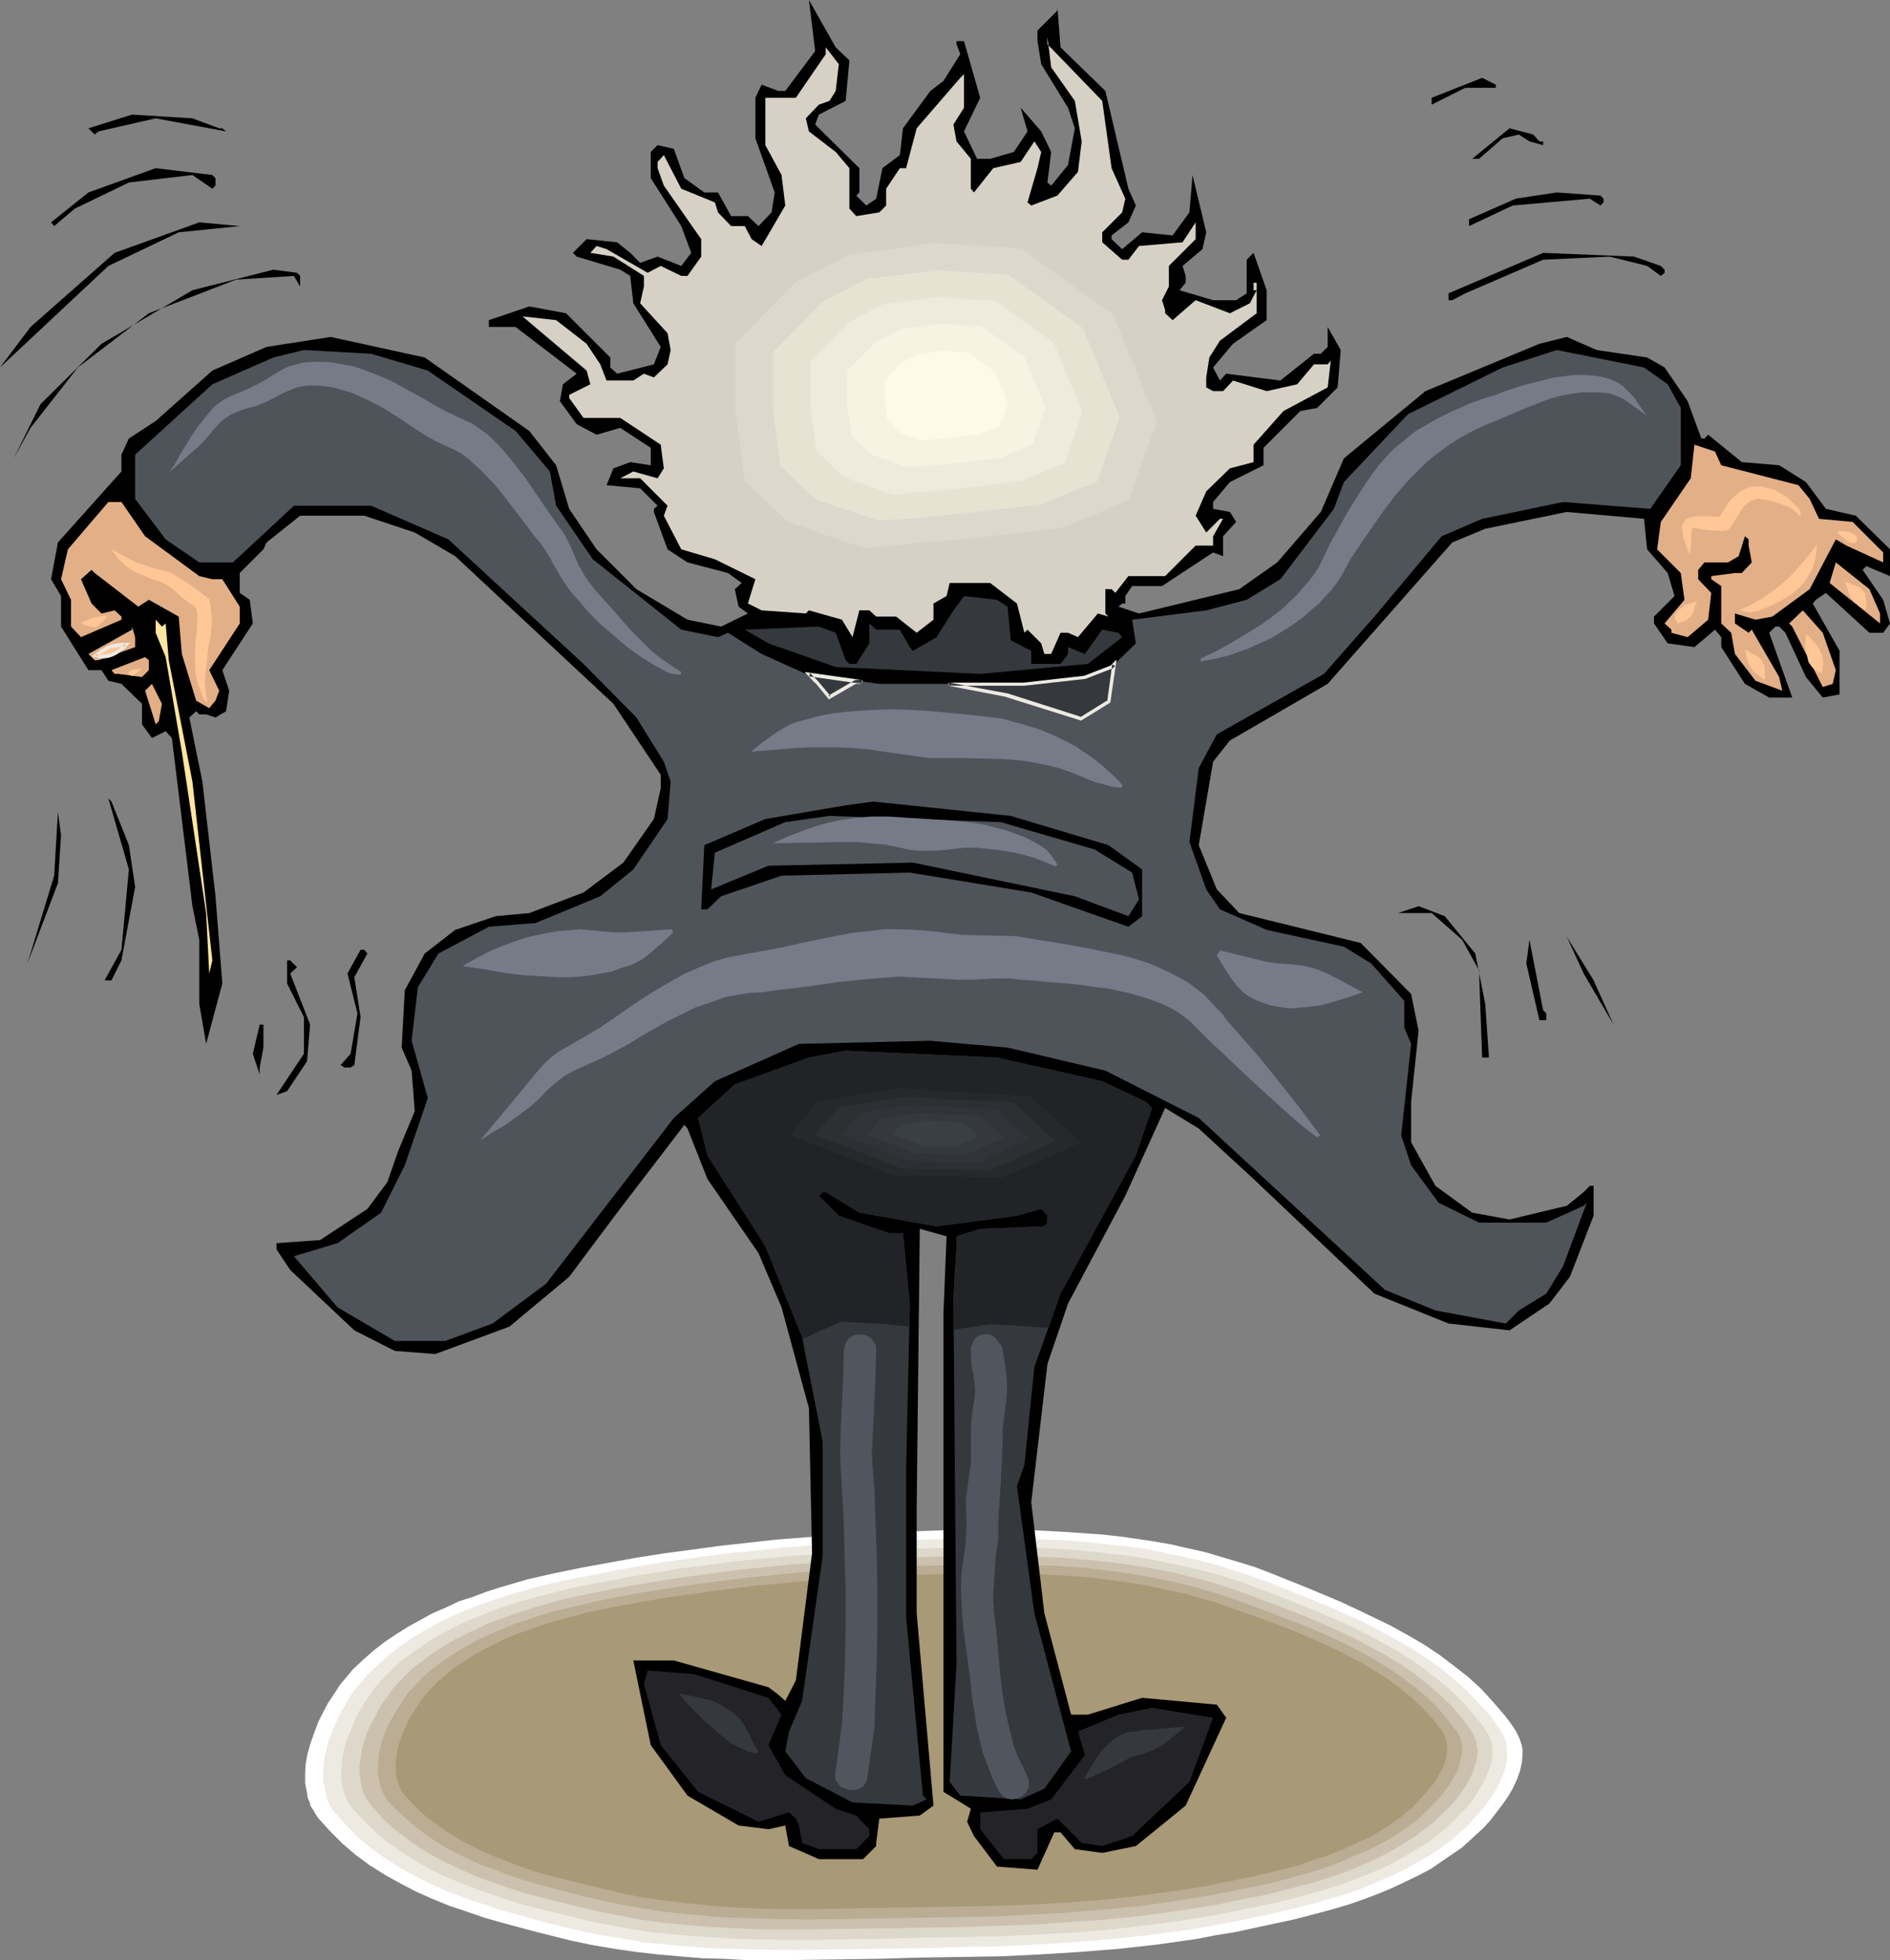 <?xml version="1.0" encoding="UTF-8" standalone="no"?>
<svg
   version="1.0"
   width="129.766mm"
   height="134.544mm"
   id="svg78"
   sodipodi:docname="Conductor 24.wmf"
   xmlns:inkscape="http://www.inkscape.org/namespaces/inkscape"
   xmlns:sodipodi="http://sodipodi.sourceforge.net/DTD/sodipodi-0.dtd"
   xmlns="http://www.w3.org/2000/svg"
   xmlns:svg="http://www.w3.org/2000/svg">
  <rect width="100%" height="100%" fill="#808080" stroke="none"/>
  <sodipodi:namedview
     id="namedview78"
     pagecolor="#ffffff"
     bordercolor="#000000"
     borderopacity="0.25"
     inkscape:showpageshadow="2"
     inkscape:pageopacity="0.0"
     inkscape:pagecheckerboard="0"
     inkscape:deskcolor="#d1d1d1"
     inkscape:document-units="mm" />
  <defs
     id="defs1">
    <pattern
       id="WMFhbasepattern"
       patternUnits="userSpaceOnUse"
       width="6"
       height="6"
       x="0"
       y="0" />
  </defs>
  <path
     style="fill:#ffffff;fill-opacity:1;fill-rule:evenodd;stroke:none"
     d="m 91.627,433.051 2.586,-2.424 2.747,-2.424 2.909,-2.262 2.909,-1.939 3.07,-1.939 3.232,-1.777 3.232,-1.777 3.394,-1.454 3.394,-1.616 3.555,-1.131 3.394,-1.293 3.555,-1.131 7.11,-2.101 7.11,-1.616 7.11,-1.454 7.11,-1.293 7.11,-1.293 7.272,-1.131 7.272,-0.97 7.11,-0.97 7.272,-0.808 7.272,-0.808 14.544,-1.131 14.544,-0.808 14.544,-0.485 14.544,-0.162 8.888,0.162 8.888,0.485 9.05,0.646 4.363,0.485 4.525,0.646 4.363,0.646 4.525,0.808 4.202,0.97 4.363,0.97 4.363,1.293 4.363,1.293 4.202,1.293 4.202,1.616 8.888,3.555 8.888,3.716 4.525,2.101 4.363,2.101 4.363,2.101 4.363,2.424 4.202,2.424 3.878,2.585 3.878,2.909 3.717,2.909 3.555,3.232 3.07,3.393 3.07,3.555 1.454,1.939 1.293,1.939 0.485,0.97 0.485,0.97 0.323,0.97 0.323,0.97 0.162,1.131 v 0.97 l -0.162,2.101 -0.485,2.262 -0.808,2.262 -0.97,2.101 -1.293,2.262 -1.454,2.101 -1.616,2.101 -1.616,2.101 -1.778,1.939 -1.939,1.777 -1.939,1.777 -1.778,1.616 -1.939,1.293 -3.07,2.101 -3.07,2.101 -3.394,1.777 -3.394,1.616 -3.394,1.616 -3.555,1.454 -3.394,1.293 -3.717,1.293 -3.717,1.131 -3.555,0.97 -7.434,1.939 -7.595,1.616 -7.434,1.616 -5.01,0.808 -5.01,0.97 -10.181,1.454 -10.181,1.131 -10.181,0.808 -10.342,0.646 -10.181,0.485 -10.342,0.162 -10.181,0.162 -11.312,0.323 -11.474,0.162 -11.474,0.162 h -11.312 l -5.656,-0.323 -5.656,-0.162 -5.818,-0.485 -5.494,-0.485 -5.656,-0.646 -5.656,-0.808 -5.656,-0.97 -5.494,-1.131 -9.05,-2.262 -9.05,-2.424 -4.525,-1.293 -4.686,-1.616 -4.363,-1.454 -4.363,-1.777 -4.363,-1.939 -4.04,-2.101 -4.04,-2.262 -3.878,-2.424 -3.717,-2.747 -3.394,-2.909 -3.232,-3.232 -3.07,-3.393 -0.646,-0.97 -0.646,-1.131 -0.646,-0.97 -0.323,-1.131 -0.485,-1.131 -0.162,-1.293 -0.485,-2.424 v -2.424 l 0.162,-2.747 0.485,-2.585 0.808,-2.747 0.97,-2.747 0.97,-2.585 1.293,-2.585 1.293,-2.424 1.616,-2.424 1.454,-2.262 1.778,-2.101 z"
     id="path1" />
  <path
     style="fill:#edeae2;fill-opacity:1;fill-rule:evenodd;stroke:none"
     d="m 95.99,433.859 2.586,-2.424 2.586,-2.262 2.747,-2.101 2.909,-2.101 3.07,-1.777 3.07,-1.777 3.232,-1.616 3.232,-1.454 3.232,-1.293 3.394,-1.293 3.394,-1.131 3.555,-1.131 6.787,-1.939 6.949,-1.616 6.949,-1.293 6.949,-1.454 6.949,-1.131 6.949,-1.131 7.11,-0.97 6.949,-0.97 7.11,-0.646 6.949,-0.808 14.221,-1.131 14.059,-0.808 14.221,-0.323 14.059,-0.162 8.726,0.162 8.726,0.323 8.726,0.808 4.363,0.485 4.202,0.485 4.363,0.646 4.363,0.97 4.202,0.808 4.202,0.97 4.202,1.131 4.202,1.293 4.04,1.293 4.202,1.454 8.565,3.393 8.726,3.555 4.363,1.939 4.363,1.939 4.202,2.262 4.202,2.262 4.04,2.262 3.878,2.585 3.717,2.585 3.555,2.909 3.394,3.07 3.07,3.232 3.07,3.393 2.586,3.716 0.485,0.808 0.485,0.97 0.323,0.97 0.162,0.97 0.162,0.97 v 0.97 2.101 l -0.485,2.101 -0.808,2.101 -0.97,2.101 -1.131,2.101 -1.454,2.101 -1.616,2.101 -1.616,1.777 -1.616,1.939 -1.939,1.777 -1.778,1.616 -1.778,1.454 -1.778,1.293 -3.07,2.101 -3.232,1.777 -3.07,1.777 -3.394,1.616 -3.394,1.454 -3.232,1.454 -3.555,1.293 -3.555,1.131 -7.11,2.101 -7.272,1.777 -7.11,1.616 -7.272,1.454 -9.858,1.777 -9.858,1.293 -9.858,1.131 -10.019,0.808 -9.858,0.646 -10.019,0.485 -10.019,0.162 -10.019,0.323 -21.978,0.323 -11.15,0.162 -11.15,-0.162 -5.494,-0.162 -5.656,-0.162 -5.494,-0.485 -5.494,-0.485 -5.494,-0.485 -5.333,-0.97 -5.494,-0.808 -5.494,-1.131 -8.726,-2.101 -8.888,-2.424 -4.363,-1.293 -4.363,-1.454 -4.363,-1.454 -4.202,-1.616 -4.363,-1.939 -3.878,-1.939 -4.04,-2.262 -3.717,-2.262 -3.555,-2.585 -3.394,-2.747 -3.07,-3.07 -2.909,-3.232 -0.808,-0.97 -0.646,-0.97 -0.485,-0.97 -0.485,-1.131 -0.485,-2.262 -0.485,-2.424 v -2.424 l 0.162,-2.424 0.485,-2.585 0.646,-2.585 0.97,-2.585 1.131,-2.585 1.131,-2.424 1.454,-2.424 1.293,-2.262 1.616,-2.101 1.616,-1.939 z"
     id="path2" />
  <path
     style="fill:#ddd8c9;fill-opacity:1;fill-rule:evenodd;stroke:none"
     d="m 100.353,434.505 2.424,-2.424 2.586,-2.101 2.747,-1.939 2.747,-1.939 2.909,-1.777 3.07,-1.616 3.07,-1.616 3.232,-1.293 3.232,-1.293 3.232,-1.293 3.394,-1.131 3.232,-0.97 6.787,-1.777 6.626,-1.616 6.787,-1.293 6.787,-1.293 13.574,-2.262 6.787,-0.808 6.787,-0.97 13.736,-1.293 13.736,-1.131 13.736,-0.646 13.736,-0.485 13.736,-0.162 8.403,0.162 8.403,0.323 8.565,0.808 8.403,0.97 4.202,0.646 4.202,0.808 4.04,0.808 4.202,0.97 4.04,0.97 4.04,1.131 4.04,1.293 3.878,1.454 8.565,3.232 8.403,3.393 4.202,1.777 4.202,1.939 4.202,2.101 3.878,2.101 4.04,2.262 3.717,2.424 3.717,2.585 3.394,2.747 3.232,2.747 3.07,3.07 2.909,3.393 2.586,3.393 0.485,0.808 0.485,0.97 0.323,0.97 0.323,0.808 0.162,1.939 -0.162,1.939 -0.485,2.101 -0.808,1.939 -0.97,2.101 -1.131,1.939 -1.293,2.101 -1.454,1.939 -1.778,1.777 -1.616,1.777 -1.778,1.616 -1.778,1.616 -1.778,1.454 -1.778,1.293 -2.909,1.777 -2.909,1.777 -3.232,1.777 -3.232,1.616 -3.232,1.293 -3.232,1.293 -3.394,1.293 -3.394,1.131 -6.949,1.939 -6.949,1.777 -7.11,1.454 -7.11,1.454 -9.534,1.616 -9.534,1.293 -9.696,1.131 -9.534,0.808 -9.696,0.485 -9.858,0.485 -9.534,0.162 -9.858,0.162 -10.666,0.323 -10.827,0.162 -10.666,0.162 -10.827,-0.162 -5.333,-0.162 -5.494,-0.323 -5.333,-0.323 -5.333,-0.485 -5.333,-0.485 -5.333,-0.808 -5.171,-0.97 -5.333,-0.97 -8.403,-2.101 -8.726,-2.101 -4.363,-1.293 -4.202,-1.454 -4.202,-1.454 -4.202,-1.616 -4.04,-1.616 -4.04,-1.939 -3.717,-2.101 -3.555,-2.262 -3.555,-2.424 -3.232,-2.747 -3.07,-2.909 -2.909,-3.07 -0.646,-0.808 -1.131,-1.939 -0.485,-1.131 -0.646,-2.101 -0.323,-2.262 v -2.262 l 0.162,-2.424 0.485,-2.424 0.646,-2.424 0.97,-2.424 0.97,-2.424 1.131,-2.424 1.293,-2.262 1.454,-2.101 1.454,-2.101 1.616,-1.939 z"
     id="path3" />
  <path
     style="fill:#ccc1af;fill-opacity:1;fill-rule:evenodd;stroke:none"
     d="m 104.717,435.152 2.262,-2.262 2.586,-1.939 2.586,-1.939 2.747,-1.777 2.909,-1.777 2.909,-1.454 3.07,-1.454 3.07,-1.454 3.07,-1.131 3.232,-1.131 6.464,-2.101 6.464,-1.777 6.464,-1.454 6.626,-1.293 6.464,-1.131 6.626,-1.131 6.626,-0.97 13.251,-1.777 13.251,-1.293 13.413,-0.97 13.251,-0.808 13.413,-0.323 13.251,-0.162 8.242,0.162 8.242,0.323 8.242,0.646 8.242,0.97 4.04,0.646 4.04,0.646 4.04,0.808 4.04,0.97 3.878,0.97 4.04,1.131 3.878,1.293 3.717,1.293 8.242,3.07 8.242,3.232 4.04,1.777 4.04,1.777 4.04,1.939 3.878,2.101 3.878,2.101 3.717,2.262 3.555,2.424 3.232,2.585 3.232,2.747 3.07,2.909 2.747,3.232 2.424,3.232 0.485,0.808 0.485,0.97 0.323,0.808 0.162,0.808 0.323,1.939 -0.162,1.777 -0.485,1.939 -0.646,1.939 -0.97,1.939 -1.131,1.939 -1.293,1.939 -1.454,1.777 -1.616,1.777 -1.778,1.616 -1.616,1.616 -1.778,1.454 -1.778,1.293 -1.616,1.293 -2.909,1.777 -2.909,1.777 -3.07,1.616 -3.07,1.454 -3.07,1.293 -3.232,1.293 -3.232,1.131 -3.394,1.131 -6.626,1.777 -6.949,1.777 -6.787,1.293 -6.787,1.454 -9.373,1.454 -9.211,1.293 -9.373,0.97 -9.373,0.646 -9.373,0.646 -9.534,0.323 -9.373,0.323 -9.534,0.162 -10.342,0.162 -10.504,0.162 -10.504,0.162 h -10.504 l -10.342,-0.485 -5.333,-0.323 -5.171,-0.485 -5.171,-0.485 -5.01,-0.646 -5.171,-0.97 -5.171,-0.97 -8.242,-1.939 -8.403,-2.101 -4.202,-1.131 -4.04,-1.293 -4.202,-1.454 -4.04,-1.454 -3.878,-1.777 -3.878,-1.777 -3.717,-1.939 -3.394,-2.101 -3.394,-2.424 -3.232,-2.424 -2.909,-2.747 -2.747,-3.07 -0.646,-0.808 -0.646,-0.97 -0.97,-1.777 -0.485,-2.101 -0.323,-2.101 -0.162,-2.262 0.323,-2.262 0.323,-2.262 0.646,-2.424 0.808,-2.262 1.131,-2.424 1.131,-2.101 1.131,-2.262 1.454,-1.939 1.454,-2.101 1.454,-1.777 z"
     id="path4" />
  <path
     style="fill:#baad93;fill-opacity:1;fill-rule:evenodd;stroke:none"
     d="m 109.08,435.798 2.262,-2.101 2.424,-1.939 2.586,-1.777 2.747,-1.777 2.747,-1.616 2.747,-1.454 2.909,-1.293 3.07,-1.293 3.07,-1.293 3.07,-0.97 6.141,-2.101 6.464,-1.454 6.302,-1.454 6.302,-1.293 6.464,-1.131 6.302,-0.97 6.464,-0.97 12.928,-1.616 12.766,-1.293 12.928,-0.97 13.09,-0.646 12.928,-0.323 12.928,-0.162 7.918,0.162 7.918,0.162 8.08,0.646 7.918,0.97 3.878,0.646 4.04,0.646 3.878,0.808 3.878,0.808 3.717,0.97 3.878,1.131 3.717,1.131 3.717,1.293 7.918,2.909 8.08,3.07 3.878,1.616 4.04,1.777 3.878,1.777 3.717,1.939 3.717,2.101 3.555,2.101 3.555,2.424 3.232,2.424 3.07,2.585 2.909,2.747 2.586,3.07 2.424,3.07 0.485,0.808 0.485,0.808 0.323,0.808 0.162,0.808 0.162,1.777 -0.162,1.777 -0.485,1.777 -0.485,1.777 -0.97,1.777 -1.131,1.939 -1.293,1.777 -1.454,1.777 -1.454,1.616 -1.616,1.616 -1.616,1.454 -1.616,1.454 -1.778,1.293 -1.616,1.131 -2.747,1.777 -2.909,1.616 -2.909,1.454 -3.07,1.293 -2.909,1.293 -3.07,1.293 -3.232,1.131 -3.232,0.97 -6.464,1.777 -6.626,1.616 -6.626,1.293 -6.626,1.293 -9.05,1.454 -9.05,1.293 -9.05,0.808 -9.211,0.808 -9.05,0.485 -9.211,0.485 -9.211,0.162 -9.05,0.162 -10.181,0.162 -20.362,0.323 -10.019,-0.162 -10.181,-0.323 -5.171,-0.323 -4.848,-0.485 -5.171,-0.485 -5.01,-0.646 -4.848,-0.808 -5.01,-0.97 -8.08,-1.777 -8.08,-2.101 -4.04,-1.131 -4.04,-1.131 -4.04,-1.454 -3.878,-1.454 -3.878,-1.454 -3.717,-1.777 -3.555,-1.777 -3.394,-2.101 -3.232,-2.262 -3.07,-2.424 -2.909,-2.585 -2.747,-2.747 -0.646,-0.808 -0.485,-0.808 -0.97,-1.939 -0.485,-1.777 -0.323,-2.101 v -2.101 l 0.162,-2.262 0.323,-2.101 0.646,-2.262 0.808,-2.262 0.97,-2.101 1.131,-2.101 1.293,-2.101 1.293,-1.939 1.293,-1.939 1.616,-1.616 z"
     id="path5" />
  <path
     style="fill:#a89977;fill-opacity:1;fill-rule:evenodd;stroke:none"
     d="m 113.443,436.444 2.262,-1.939 2.262,-1.939 2.586,-1.616 2.424,-1.616 2.747,-1.454 2.747,-1.454 2.747,-1.293 3.07,-1.293 2.909,-0.97 2.909,-1.131 6.141,-1.777 6.141,-1.616 6.141,-1.293 6.141,-1.131 6.302,-1.131 12.282,-1.777 12.605,-1.616 12.443,-1.131 12.443,-0.97 12.605,-0.646 12.443,-0.323 12.605,-0.162 7.757,0.162 7.757,0.323 7.757,0.485 7.757,0.97 7.595,1.131 3.717,0.808 3.717,0.808 3.878,0.808 3.555,1.131 3.717,0.97 3.555,1.293 7.757,2.747 7.757,2.909 3.878,1.616 3.717,1.616 3.878,1.777 3.555,1.777 3.717,1.939 3.394,2.101 3.394,2.101 3.07,2.262 3.07,2.585 2.747,2.585 2.586,2.747 2.424,3.07 0.485,0.646 0.323,0.808 0.485,1.616 0.162,1.616 -0.162,1.616 -0.323,1.777 -0.646,1.616 -0.97,1.777 -0.97,1.777 -1.293,1.616 -1.454,1.616 -1.454,1.616 -1.454,1.616 -1.616,1.293 -1.616,1.454 -1.616,1.131 -1.616,1.131 -2.586,1.616 -2.747,1.616 -2.909,1.293 -3.07,1.454 -2.909,1.131 -2.909,1.131 -3.232,0.97 -3.07,1.131 -6.302,1.616 -6.464,1.454 -6.302,1.293 -6.464,1.293 -8.726,1.293 -8.726,1.131 -8.888,0.97 -8.888,0.646 -8.726,0.485 -8.888,0.323 -17.776,0.323 -19.715,0.323 -9.858,0.162 h -9.858 l -9.696,-0.323 -5.01,-0.323 -4.848,-0.485 -4.848,-0.485 -4.848,-0.646 -4.848,-0.646 -4.848,-0.97 -7.757,-1.777 -7.757,-1.939 -4.04,-0.97 -3.878,-1.131 -3.878,-1.293 -3.717,-1.454 -3.717,-1.454 -3.555,-1.616 -3.555,-1.777 -3.394,-1.939 -3.07,-2.101 -3.07,-2.262 -2.747,-2.424 -2.586,-2.747 -0.646,-0.808 -0.646,-0.646 -0.808,-1.777 -0.646,-1.777 -0.162,-1.939 -0.162,-2.101 0.323,-1.939 0.323,-2.101 0.646,-2.101 0.808,-2.101 0.97,-2.101 0.97,-1.939 1.293,-1.939 1.131,-1.939 1.454,-1.777 1.454,-1.616 z"
     id="path6" />
  <path
     style="fill:#000000;fill-opacity:1;fill-rule:evenodd;stroke:none"
     d="m 220.422,15.674 -0.97,10.503 -6.949,3.555 -0.97,2.585 11.474,11.311 v 6.302 l -0.808,0.808 2.586,2.585 2.586,-1.777 1.616,-7.918 4.525,-3.393 0.808,-6.948 7.11,-9.695 3.394,-2.585 4.363,-6.948 -0.97,-2.585 v -0.808 h 1.939 l 4.202,14.704 -4.202,8.726 3.394,7.11 h 3.394 l 6.141,-1.777 3.555,-5.332 -1.778,-6.14 5.333,6.14 2.586,5.332 -0.97,7.918 0.97,0.808 4.363,-5.332 1.778,-9.534 -1.778,-5.332 -6.949,-11.311 -0.97,-5.979 V 7.918 l 5.171,-5.171 v -0.97 l 0.808,10.503 11.635,11.311 5.979,25.369 1.939,4.363 -1.939,4.363 -4.363,3.393 v 0.97 l 2.747,2.585 5.171,-4.363 7.918,0.808 4.363,-5.979 0.808,-9.695 3.555,14.866 -0.97,4.363 -5.171,4.363 0.808,2.585 v 1.777 l -1.616,1.939 8.726,2.585 h 5.979 l 2.747,-1.777 v -8.726 l 1.778,-1.777 3.394,9.695 v 7.756 l -8.726,6.14 -5.171,6.14 1.778,3.393 1.616,-1.777 14.059,1.777 8.726,-6.948 h 1.778 l 1.778,-1.777 V 84.833 l 3.394,5.979 -0.808,9.695 -5.333,5.332 -4.363,0.808 -9.534,9.534 v 4.524 l -8.726,4.363 -4.363,5.171 v 1.777 l 4.363,0.808 1.616,2.585 -3.394,3.716 v 5.171 l -2.586,-0.97 -13.251,8.726 h -7.757 l -1.778,2.585 v 1.939 h -0.808 l -0.97,0.808 5.333,1.777 26.018,-6.302 9.858,-6.948 11.312,-13.088 5.979,-13.896 21.17,-17.451 29.573,-12.281 7.11,-1.777 7.757,3.393 13.09,1.939 4.525,2.585 5.979,8.726 3.555,9.695 h 0.808 l 0.97,-0.97 8.726,7.11 9.696,0.808 6.949,4.363 5.171,6.948 7.757,1.777 8.888,8.726 v 6.948 l -6.141,-2.585 -0.97,0.97 5.333,7.756 1.778,6.14 -1.778,2.424 h -3.555 l -11.312,-10.342 -2.586,1.777 -0.808,0.97 6.949,12.281 v 11.311 l -4.363,0.808 -4.363,-5.332 -5.333,-11.473 -1.616,-1.616 h -0.97 l -1.616,1.616 5.979,16.805 h -5.979 l -6.302,-3.555 -6.141,-9.534 v -2.585 l -1.616,-1.939 -5.333,4.524 -6.949,-0.97 -3.555,-5.171 v -1.777 l 5.333,-5.332 -1.778,-5.979 -5.333,-6.14 -0.808,-7.918 -20.038,-1.777 -21.17,4.363 -8.565,3.555 -32.32,36.68 -25.371,14.704 -4.363,5.494 -3.717,21.653 4.686,11.473 5.818,6.14 31.512,7.756 13.09,13.25 1.939,9.534 -1.939,18.421 v 10.503 l 6.302,11.311 9.534,6.948 9.696,1.777 14.867,-3.555 4.363,-3.555 1.616,-1.616 h 0.97 v 7.756 l -6.141,15.835 -5.333,6.948 -10.342,6.948 -15.837,-1.777 -19.23,-7.756 -31.35,-29.732 -14.221,-13.088 -8.726,-5.332 -10.342,22.784 -14.867,27.954 -5.333,15.674 -4.202,35.872 3.394,28.762 6.949,26.339 h 4.363 l 14.059,-4.363 19.392,1.777 2.424,3.393 -10.504,22.784 -12.928,10.503 -8.726,1.777 -7.11,-0.97 -3.717,-4.363 h -1.616 l -4.363,9.695 -10.504,-0.808 -5.979,-7.918 -1.778,-3.716 0.97,-3.393 -7.11,-4.363 V 340.785 l 0.808,-20.037 -6.949,-1.939 -0.808,72.714 v 26.985 l 4.363,49.93 -3.555,2.585 -10.504,0.808 -0.808,6.302 v 0.808 l -3.394,3.393 h -11.474 l -7.757,-3.393 -0.97,-5.332 -4.363,0.97 -7.757,-0.97 -13.251,-7.756 -9.534,-13.088 -4.525,-21.976 H 174.851 l 24.563,6.948 2.586,1.939 1.778,1.616 2.747,-5.332 4.202,-32.964 -0.808,-37.65 -7.11,-26.177 -5.979,-14.058 -13.251,-19.229 -5.171,-13.088 -0.808,-0.97 -17.453,22.784 -12.443,16.643 -15.514,12.927 -19.23,7.11 -10.504,-0.808 -10.504,-5.332 -16.645,-15.674 -3.555,-5.332 v -1.616 l 11.312,-0.808 12.282,-8.079 5.171,-6.948 2.747,-7.918 4.363,-10.503 -0.808,-10.503 -2.586,-5.979 0.808,-14.866 5.171,-9.534 7.918,-6.14 10.504,-3.555 8.726,-0.808 14.059,-5.332 10.342,-7.756 7.918,-11.311 1.778,-7.918 v -3.555 l -12.282,-18.421 -41.046,-38.296 -10.504,-6.14 -13.09,-4.363 H 77.891 l -8.726,6.948 -0.808,1.777 -6.141,6.14 v 5.171 l 2.586,1.777 0.808,6.14 -7.918,12.119 1.778,5.332 -0.808,5.332 -2.747,1.616 -2.424,-0.808 h -1.778 l -0.808,-0.808 -1.778,1.616 3.394,16.643 3.394,29.732 1.778,22.622 -4.202,15.674 -1.778,-10.342 v -16.643 l -1.778,-8.726 -5.333,-43.628 -1.616,-1.777 -3.555,1.777 -2.586,-3.555 v -5.332 l -5.333,-5.171 -3.394,-0.808 -1.778,-2.747 h -3.394 l -7.11,-11.311 v -7.918 l -2.586,-4.363 1.778,-9.534 16.483,-18.421 v -4.363 l 1.939,-4.201 6.949,-4.524 14.706,-13.088 14.059,-6.14 16.645,-2.585 24.402,5.332 27.149,19.067 6.949,8.887 3.394,11.311 7.11,10.503 10.342,10.342 13.251,7.918 8.726,1.777 6.949,-3.393 -2.424,-1.777 -0.97,-4.524 1.778,-1.616 -3.555,-2.585 -10.504,-2.747 -5.171,-3.393 -3.555,-9.695 v -0.808 l 0.97,-0.808 -4.525,-4.524 -8.726,-0.808 1.778,-4.363 4.363,-1.616 5.333,0.808 v -4.524 l -7.918,-5.171 -6.141,1.777 -5.171,-2.747 -4.363,-5.979 0.808,-4.363 3.555,-2.747 -15.837,-12.119 h -6.949 v -1.777 l 10.504,-3.555 9.534,1.777 11.474,11.473 v 2.585 l 1.778,1.616 9.534,-2.424 1.778,-4.524 -7.11,-11.311 -0.808,-7.11 -2.586,-1.616 -11.312,-3.393 -0.97,-0.97 3.555,-3.555 7.918,0.808 3.394,2.747 2.586,2.585 4.525,-1.616 6.141,2.424 2.586,-3.393 -2.586,-6.948 -7.918,-12.442 v -6.787 l 1.778,-1.777 4.202,0.97 2.747,7.595 5.171,3.716 h 3.555 l 3.394,6.14 h 4.363 l 2.747,2.585 3.394,-3.555 0.808,-5.171 -5.01,-14.058 V 25.369 l 1.616,-3.393 4.363,1.616 h 1.778 L 211.534,13.25 209.918,0 l 6.949,12.281 z"
     id="path7" />
  <path
     style="fill:#d6d1c4;fill-opacity:1;fill-rule:evenodd;stroke:none"
     d="m 286.032,26.177 2.424,17.451 3.555,7.918 -0.808,3.555 -5.171,5.171 v 2.585 l 5.171,4.524 h 1.616 l 2.747,-3.555 11.312,-0.97 3.394,-5.171 v 4.363 l -6.949,6.948 v 5.332 l -1.778,3.555 0.808,2.585 v 0.808 l 1.939,1.777 5.979,-5.171 8.888,3.393 5.171,-2.585 1.778,-3.393 h -0.808 v -1.939 h 0.808 v 7.918 l -9.534,7.11 -2.747,4.363 -0.808,5.171 v 2.585 l 1.778,0.97 h 2.586 l 2.586,-2.747 8.726,2.747 7.918,-1.777 4.363,-5.171 h 3.555 l 0.808,-0.97 -0.808,6.948 -11.474,6.14 -7.757,8.726 v 4.524 l -6.141,1.616 -6.141,5.979 -2.747,6.302 2.747,4.363 3.555,-3.555 h 0.808 l -2.586,4.524 v 2.424 h -4.525 l -7.918,7.918 h -9.534 l -3.394,4.363 -0.97,-0.97 h -1.616 v 6.302 l 0.808,0.808 -2.747,-0.808 -5.171,6.14 -2.586,-1.131 h -1.939 l -2.424,5.494 h -1.778 l -0.808,-2.747 -3.555,-3.555 -0.808,0.808 -1.939,-7.595 -6.949,-5.332 h -10.504 l -0.808,3.393 -3.394,1.939 v 4.201 l -4.363,3.393 -5.333,-4.201 h -5.171 l -1.778,-1.616 h -2.586 l -1.778,6.948 -2.747,-4.524 -8.565,-2.424 -0.808,0.808 -11.474,-0.808 -3.555,-1.777 1.939,-6.302 -10.504,-5.171 -8.726,-2.585 -4.525,-8.726 0.97,-2.585 -7.11,-7.11 h -5.171 l 3.394,-1.777 6.302,1.777 1.616,-2.585 -0.808,-6.14 -10.504,-6.948 h -9.534 l -3.717,-5.171 v -0.808 l 5.494,-2.747 -0.97,-3.555 -16.645,-14.058 8.726,0.97 7.918,6.14 3.555,5.332 1.616,4.201 h 6.949 l 2.747,-1.777 2.586,0.97 3.555,-3.393 0.808,-3.716 -0.808,-4.363 -7.11,-7.756 0.97,-4.363 v -2.747 l -7.918,-5.009 -5.979,-0.97 1.616,-1.777 2.586,0.808 10.666,6.14 3.394,-1.777 5.333,2.585 h 1.616 l 3.555,-5.009 V 62.049 l -9.696,-13.896 -1.616,-4.524 v -1.616 l 1.616,-1.777 4.525,8.726 8.726,3.555 0.808,2.585 3.394,3.555 h 3.555 l 1.778,3.393 2.586,1.777 6.141,-10.503 -0.97,-7.918 -4.202,-7.756 V 25.369 h 7.918 l 7.757,-11.311 v -1.777 l 3.394,4.363 -0.808,6.948 -1.616,2.585 -2.747,0.97 -3.394,3.555 0.808,3.393 6.949,5.332 3.555,4.201 v 10.503 l 1.778,1.939 5.979,-0.97 1.778,-1.777 V 48.961 l 3.555,-5.332 h 1.616 l 2.747,-10.342 11.312,-13.088 0.97,-0.97 v 8.726 l -2.747,4.363 0.808,4.363 3.717,4.524 v 7.756 l 0.808,0.97 5.01,-6.302 7.11,-1.616 3.555,-5.332 1.778,2.747 -0.97,4.201 -2.586,8.887 0.97,0.808 6.787,-2.585 5.333,-6.14 0.97,-7.918 -1.778,-10.503 -6.141,-8.726 -0.97,-7.918 v 1.939 z"
     id="path8" />
  <path
     style="fill:#000000;fill-opacity:1;fill-rule:evenodd;stroke:none"
     d="m 388.163,22.784 h -7.918 l -8.726,4.363 v -1.777 l 13.09,-5.171 3.555,1.777 z"
     id="path9" />
  <path
     style="fill:#000000;fill-opacity:1;fill-rule:evenodd;stroke:none"
     d="m 56.883,33.287 h 0.808 l 0.97,0.808 -18.261,-3.393 -14.867,3.393 -0.97,0.808 -1.616,-1.616 11.312,-3.555 15.675,0.97 z"
     id="path10" />
  <path
     style="fill:#000000;fill-opacity:1;fill-rule:evenodd;stroke:none"
     d="m 399.475,36.68 h 0.97 v 0.97 l -3.555,-0.97 -2.747,-1.777 -4.202,0.97 -6.141,5.332 h -1.778 l 9.696,-7.918 6.141,1.616 z"
     id="path11" />
  <path
     style="fill:#000000;fill-opacity:1;fill-rule:evenodd;stroke:none"
     d="m 55.914,46.214 v 1.939 l -0.808,0.808 -5.171,-3.555 -16.483,1.939 -14.059,6.787 -5.333,4.524 -0.808,-0.97 9.696,-7.756 17.453,-6.302 14.706,1.777 z"
     id="path12" />
  <path
     style="fill:#000000;fill-opacity:1;fill-rule:evenodd;stroke:none"
     d="m 416.12,51.546 v 0.97 l -0.808,0.808 -2.747,-1.777 -20.038,1.777 -11.312,5.332 v -1.777 l 12.12,-5.332 10.666,-1.616 11.312,0.808 z"
     id="path13" />
  <path
     style="fill:#000000;fill-opacity:1;fill-rule:evenodd;stroke:none"
     d="M 46.379,60.272 28.118,68.997 0,95.336 7.918,84.833 29.734,65.604 51.712,57.686 62.216,58.656 Z"
     id="path14" />
  <path
     style="fill:#000000;fill-opacity:1;fill-rule:evenodd;stroke:none"
     d="m 430.987,68.997 0.97,0.97 v 0.808 l -0.97,0.808 -3.555,-2.585 -9.696,-2.424 -17.291,0.808 -20.2,8.726 -3.394,1.777 h -0.97 v -1.777 l 24.563,-10.503 23.594,0.97 z"
     id="path15" />
  <path
     style="fill:#000000;fill-opacity:1;fill-rule:evenodd;stroke:none"
     d="m 77.891,71.583 v 2.747 L 76.275,71.583 61.246,72.552 38.622,81.278 20.2,95.336 7.918,111.01 l -4.363,7.918 6.949,-14.058 15.837,-15.674 23.594,-13.896 21.008,-5.332 6.141,0.808 z"
     id="path16" />
  <path
     style="fill:#4f545b;fill-opacity:1;fill-rule:evenodd;stroke:none"
     d="m 111.019,96.144 22.786,15.674 8.888,10.503 1.616,8.887 9.534,13.896 22.947,18.259 9.534,1.939 2.586,-1.131 8.726,5.494 11.474,5.171 19.069,2.585 h 37.653 l 15.675,-1.777 6.949,-2.585 6.302,-6.14 -0.97,-6.14 19.23,-2.424 10.504,-2.747 8.726,-5.332 13.898,-18.259 2.586,-6.948 16.645,-17.613 24.563,-12.119 14.059,-4.524 22.624,4.524 6.141,4.363 3.394,6.14 v 14.866 l -7.918,11.311 -22.624,-1.777 -21.008,4.363 -10.504,4.524 -17.453,20.845 -13.09,14.866 -27.795,15.674 -4.686,8.726 -2.424,19.229 4.363,12.281 3.555,5.171 12.12,5.332 20.038,4.363 7.11,4.363 8.565,9.695 v 6.948 l 1.778,4.201 -2.586,23.753 2.586,7.756 7.11,9.695 10.504,5.171 h 17.453 l 9.696,-4.363 0.808,-0.808 -6.141,16.482 -4.363,7.11 -7.11,4.363 -3.394,3.393 -18.261,-3.393 -13.09,-5.332 -48.318,-44.598 -24.24,-12.281 -25.371,-5.979 -20.038,-1.777 -34.098,0.808 -21.816,9.695 -10.666,9.534 -33.128,42.982 -13.898,10.342 -12.282,4.524 h -13.09 l -14.867,-8.726 -11.312,-13.25 11.312,-3.393 11.312,-7.918 6.141,-12.281 5.979,-17.451 -4.202,-14.866 1.616,-13.896 5.333,-8.726 13.09,-6.948 12.12,-0.97 16.806,-6.948 8.565,-6.948 8.888,-13.088 0.808,-9.695 -1.778,-5.171 -7.11,-11.473 -13.736,-13.896 -35.067,-32.317 -20.038,-8.726 H 76.275 l -15.837,14.704 h -8.726 l -8.726,-5.979 -7.918,-10.503 V 117.958 l 20.038,-18.259 15.837,-6.948 7.918,-1.939 17.453,0.97 z"
     id="path17" />
  <path
     style="fill:#e2af87;fill-opacity:1;fill-rule:evenodd;stroke:none"
     d="m 446.662,120.705 20.038,5.171 2.909,3.555 2.424,5.171 8.726,0.808 7.918,7.918 v 2.585 l -9.534,-4.363 -2.747,-1.616 -6.787,12.927 -9.696,7.11 -4.363,0.808 -5.333,-1.616 v 2.585 l 3.555,2.424 0.808,-0.808 7.11,12.281 0.808,3.555 -6.949,-2.585 -5.333,-6.948 -0.97,-5.494 -2.586,-2.424 v -9.695 l -2.586,-1.777 v -0.808 l 6.141,-0.808 h 1.778 l 2.586,-2.747 -0.808,-4.363 v -1.616 l -0.97,-0.808 -1.616,5.171 -2.747,1.616 h -6.141 l -1.616,1.939 v 2.424 l 3.394,3.555 -0.808,6.948 -5.333,4.524 -4.202,-1.131 v -0.808 l -1.778,-1.616 5.171,-6.14 -0.97,-6.948 -6.141,-6.14 0.97,-7.11 7.757,-11.311 0.97,-8.726 5.333,1.777 z"
     id="path18" />
  <path
     style="fill:#e2af87;fill-opacity:1;fill-rule:evenodd;stroke:none"
     d="m 37.653,139.126 14.059,10.342 3.394,0.808 h 2.586 l 4.525,7.11 v 4.363 l -7.918,12.119 2.586,5.332 -0.97,2.585 -1.616,1.939 -3.394,-1.939 -3.717,-12.119 -0.808,-9.695 -7.757,-4.363 -2.747,1.777 -11.312,-8.726 -0.808,-0.808 -2.747,2.424 2.747,6.302 2.586,2.585 3.394,-0.808 1.778,1.616 v 0.808 l -10.504,4.524 -2.586,-2.747 v -6.948 l -2.586,-5.332 1.778,-7.756 10.504,-12.281 h 3.394 z"
     id="path19" />
  <path
     style="fill:#e2af87;fill-opacity:1;fill-rule:evenodd;stroke:none"
     d="m 487.87,159.162 v 2.585 l -13.09,-10.503 1.616,-5.332 8.726,6.948 z"
     id="path20" />
  <path
     style="fill:#35383d;fill-opacity:1;fill-rule:evenodd;stroke:none"
     d="m 261.469,157.385 0.808,8.726 5.333,2.747 v 3.393 h 7.595 l 1.939,-2.585 v -1.777 l 4.363,1.777 4.525,-6.302 4.202,0.808 0.97,1.131 -8.888,6.948 -27.957,2.585 -37.491,-1.777 -17.453,-6.14 -6.141,-3.555 19.23,-0.808 4.363,1.616 2.586,7.11 0.97,0.97 h 1.778 l 3.394,-5.332 v -5.171 l 1.778,1.616 h 6.141 l 2.586,4.524 0.808,0.97 6.141,-3.555 4.363,-6.948 2.747,-3.716 8.565,0.97 z"
     id="path21" />
  <path
     style="fill:#e2af87;fill-opacity:1;fill-rule:evenodd;stroke:none"
     d="m 476.396,173.867 -0.808,3.555 -2.586,0.808 -7.918,-15.674 -0.808,-0.808 3.555,-3.393 5.171,5.817 z"
     id="path22" />
  <path
     style="fill:#ffe5a0;fill-opacity:1;fill-rule:evenodd;stroke:none"
     d="m 42.986,161.748 0.808,9.534 6.141,31.509 5.171,46.375 -0.808,3.393 -0.808,-15.674 -6.302,-41.851 -4.202,-24.561 -2.586,-6.302 v -3.393 l 1.616,1.777 z"
     id="path23" />
  <path
     style="fill:#e2af87;fill-opacity:1;fill-rule:evenodd;stroke:none"
     d="m 35.067,167.888 -9.534,3.393 h -0.97 l -1.616,-1.616 11.312,-6.302 v -0.808 l 0.808,2.747 z"
     id="path24" />
  <path
     style="fill:#e2af87;fill-opacity:1;fill-rule:evenodd;stroke:none"
     d="m 38.622,173.867 -1.778,1.777 -6.141,-0.808 h -0.97 l -0.808,-0.97 8.726,-3.393 0.97,0.808 z"
     id="path25" />
  <path
     style="fill:#e2af87;fill-opacity:1;fill-rule:evenodd;stroke:none"
     d="m 41.208,187.117 -0.808,0.808 -2.747,-8.726 1.778,-1.777 2.586,5.171 z"
     id="path26" />
  <path
     style="fill:#000000;fill-opacity:1;fill-rule:evenodd;stroke:none"
     d="m 33.451,219.272 1.616,10.826 -3.555,19.067 -2.586,5.171 h -1.778 l 4.363,-7.918 1.939,-20.845 -5.333,-18.421 0.808,0.808 z"
     id="path27" />
  <path
     style="fill:#000000;fill-opacity:1;fill-rule:evenodd;stroke:none"
     d="m 287.648,219.272 8.726,6.302 v 12.119 l -3.555,2.747 -25.21,-8.887 -31.512,-5.171 -33.29,0.808 -15.675,5.332 -3.555,3.393 h -1.616 l 0.808,-16.643 15.837,-6.787 20.846,-3.555 7.11,-0.97 35.714,3.716 z"
     id="path28" />
  <path
     style="fill:#000000;fill-opacity:1;fill-rule:evenodd;stroke:none"
     d="m 15.029,229.129 -7.918,20.845 6.949,-22.784 0.97,-16.482 0.808,5.979 z"
     id="path29" />
  <path
     style="fill:#4f545b;fill-opacity:1;fill-rule:evenodd;stroke:none"
     d="m 284.092,220.404 9.696,5.979 1.778,6.948 -2.747,4.363 -13.898,-5.171 -42.016,-8.726 -37.491,0.808 -14.867,6.14 0.97,-9.534 18.261,-7.918 11.474,-1.616 44.44,1.616 z"
     id="path30" />
  <path
     style="fill:#000000;fill-opacity:1;fill-rule:evenodd;stroke:none"
     d="m 382.83,247.388 2.586,13.088 0.97,13.896 h -1.778 l -0.808,-22.622 -4.363,-7.918 -7.918,-6.948 h -8.726 l 5.333,-1.777 6.787,2.585 z"
     id="path31" />
  <path
     style="fill:#000000;fill-opacity:1;fill-rule:evenodd;stroke:none"
     d="m 418.705,265.809 -7.757,-13.25 -4.363,-9.534 6.949,11.311 z"
     id="path32" />
  <path
     style="fill:#000000;fill-opacity:1;fill-rule:evenodd;stroke:none"
     d="m 401.252,262.901 v 1.777 h -1.778 l -3.394,-14.704 0.808,-6.14 3.555,18.259 z"
     id="path33" />
  <path
     style="fill:#000000;fill-opacity:1;fill-rule:evenodd;stroke:none"
     d="m 95.344,247.388 -3.394,6.14 1.616,10.342 -1.616,12.442 -0.97,0.646 h -1.616 l -0.97,-0.646 2.586,-2.909 1.778,-10.503 -2.586,-10.342 3.394,-6.14 h 0.97 z"
     id="path34" />
  <path
     style="fill:#000000;fill-opacity:1;fill-rule:evenodd;stroke:none"
     d="m 77.083,250.943 -1.778,1.616 5.171,13.25 -0.808,9.534 -5.171,7.756 -2.747,0.97 7.11,-10.665 v -9.534 l -4.363,-8.726 v -5.979 h 0.808 z"
     id="path35" />
  <path
     style="fill:#000000;fill-opacity:1;fill-rule:evenodd;stroke:none"
     d="m 68.357,271.788 -0.97,5.171 v 1.777 l -1.778,-5.332 1.778,-7.595 h 0.97 z"
     id="path36" />
  <path
     style="fill:#35383d;fill-opacity:1;fill-rule:evenodd;stroke:none"
     d="m 286.032,280.514 11.312,5.332 1.616,1.616 -4.202,12.281 -19.554,35.872 -6.787,19.067 -2.586,25.369 -1.939,5.494 4.525,32.964 9.534,35.872 -6.949,9.695 -6.141,2.747 -15.675,-0.97 -2.747,-3.555 1.778,-30.54 -0.808,-95.336 0.808,-13.088 v -2.585 l 6.141,-1.939 16.645,-0.646 0.808,-0.97 v -1.777 l -1.616,-1.777 -6.302,1.777 -20.846,2.747 -20.038,-3.555 -8.726,-5.332 h -0.808 l -0.97,0.97 5.171,5.171 13.09,4.524 h 3.555 l 1.778,18.259 -0.97,43.628 v 37.65 l 4.363,46.375 0.97,0.97 -3.555,1.616 -15.675,-0.808 -12.12,-6.302 -5.333,-6.948 0.97,-5.171 3.394,-7.918 5.333,-37.488 v -29.732 l -5.333,-27.146 -9.534,-23.592 -15.029,-23.592 -2.424,-9.695 9.534,-8.726 19.23,-6.948 9.534,-1.777 39.269,1.777 z"
     id="path37" />
  <path
     style="fill:#232328;fill-opacity:1;fill-rule:evenodd;stroke:none"
     d="m 199.414,440.484 3.394,4.363 -3.394,7.918 4.363,7.756 13.09,8.726 5.333,1.777 3.394,3.555 v 1.777 l -3.394,3.393 h -9.696 l -4.363,-1.616 -0.808,-4.524 -0.808,-1.777 -1.778,-1.616 -7.918,2.424 -15.675,-7.756 -9.696,-12.119 -4.363,-15.835 0.97,-3.555 12.12,0.97 z"
     id="path38" />
  <path
     style="fill:#232328;fill-opacity:1;fill-rule:evenodd;stroke:none"
     d="m 308.656,462.298 -14.867,14.058 -7.757,2.585 -5.333,-0.808 -6.302,-6.302 -5.171,2.747 v 6.14 l -1.616,1.616 h -7.11 l -6.141,-7.756 v -4.363 l 12.282,-0.97 6.141,-2.424 8.726,-11.473 -1.778,-6.14 10.504,-4.363 8.726,-1.777 15.837,2.585 z"
     id="path39" />
  <path
     style="fill:#51565e;fill-opacity:1;fill-rule:evenodd;stroke:none"
     d="m 227.371,350.319 v -0.97 l -0.323,-0.808 -0.485,-0.646 -0.485,-0.646 -0.646,-0.485 -0.646,-0.323 -0.808,-0.162 h -0.808 -0.808 l -0.808,0.162 -0.646,0.323 -0.646,0.485 -0.485,0.646 -0.323,0.646 -0.323,0.808 -0.162,0.97 -0.162,6.948 -0.323,6.787 -0.323,6.787 -0.162,6.948 0.485,8.726 0.485,8.726 0.162,8.564 0.323,8.726 v 8.726 l -0.162,8.726 -0.323,8.726 -0.485,8.564 -1.616,12.119 -0.162,0.97 v 0.97 l 0.323,0.808 0.485,0.646 0.485,0.646 0.646,0.323 0.808,0.323 0.808,0.323 h 0.808 0.808 l 0.646,-0.162 0.808,-0.323 0.646,-0.485 0.485,-0.646 0.485,-0.808 0.162,-1.131 1.778,-12.442 0.323,-8.887 0.323,-8.887 0.162,-8.887 v -8.887 l -0.162,-8.887 -0.323,-9.049 -0.323,-8.887 -0.646,-8.726 0.323,-6.787 0.323,-6.787 0.323,-6.625 z"
     id="path40" />
  <path
     style="fill:#51565e;fill-opacity:1;fill-rule:evenodd;stroke:none"
     d="m 260.176,349.834 v -0.162 l -0.162,-0.162 -0.162,-0.485 -0.485,-0.485 -0.485,-0.646 -0.485,-0.646 -0.808,-0.646 -0.646,-0.323 -0.97,-0.162 -1.131,0.162 -0.97,0.323 -0.646,0.485 -0.646,0.808 -0.323,0.808 -0.323,0.97 v 1.131 1.131 l 0.162,2.424 0.485,2.262 0.162,1.131 0.162,0.97 v 0.485 0.323 l 0.162,0.646 -0.162,2.585 -0.485,2.747 -0.323,2.585 -0.162,2.585 v 9.049 l -0.323,2.262 -0.323,2.262 -0.323,2.424 -0.323,2.262 0.162,5.009 v 2.424 l -0.162,2.585 -0.162,2.262 -0.323,2.101 -0.323,2.262 -0.323,2.262 -0.162,3.716 0.162,3.555 0.162,3.716 0.323,3.716 1.939,14.381 0.323,3.878 0.646,3.555 0.485,3.555 0.808,3.393 0.808,3.393 1.293,3.393 1.293,3.393 1.778,3.555 0.646,0.646 0.646,0.646 0.808,0.323 0.808,0.162 h 0.646 l 0.808,-0.162 0.808,-0.323 0.646,-0.323 0.646,-0.485 0.485,-0.646 0.323,-0.646 0.323,-0.646 v -0.808 -0.808 l -0.323,-0.97 -0.323,-0.808 -1.131,-2.262 -1.131,-2.424 -0.97,-2.424 -0.646,-2.747 -0.646,-2.585 -0.646,-2.585 -0.97,-5.494 -0.646,-5.494 -0.97,-10.988 -0.646,-5.332 -0.162,-2.424 v -2.262 l 0.323,-4.686 0.323,-4.686 0.646,-4.524 v -3.716 l 0.162,-3.555 0.485,-7.11 0.323,-7.11 0.162,-3.555 v -3.555 l 0.323,-2.424 0.323,-2.585 0.323,-2.424 0.162,-2.585 v -2.585 l -0.323,-2.747 z"
     id="path41" />
  <path
     style="fill:#757c87;fill-opacity:1;fill-rule:evenodd;stroke:none"
     d="m 124.593,295.864 9.696,-11.634 2.262,-2.747 2.101,-2.585 2.101,-2.424 1.293,-1.293 1.293,-1.131 1.293,-0.97 1.616,-0.97 3.07,-1.777 3.07,-1.777 3.07,-1.777 3.555,-2.424 3.717,-2.585 3.555,-2.424 3.555,-2.262 3.878,-2.262 3.717,-2.101 4.04,-1.777 4.04,-1.616 1.778,-0.485 1.616,-0.485 3.555,-0.646 3.555,-0.646 3.555,-0.646 4.202,-0.808 4.202,-0.97 8.726,-1.777 4.202,-0.808 4.363,-0.485 4.202,-0.485 h 4.202 l 4.04,0.162 4.04,0.323 3.878,0.485 3.878,0.485 14.059,0.323 2.909,0.485 2.909,0.485 6.141,0.97 6.302,1.131 6.302,1.293 3.07,0.646 3.07,0.808 3.07,0.97 2.909,1.131 2.747,1.293 2.586,1.293 2.586,1.454 2.424,1.777 1.454,1.131 1.293,1.293 2.586,2.747 1.293,1.293 1.131,1.616 2.424,2.747 5.818,6.625 5.333,6.625 5.494,6.948 5.171,6.948 -0.808,0.485 -3.394,-2.585 -3.232,-2.747 -6.464,-5.817 -6.302,-5.817 -6.302,-5.979 -2.586,-2.424 -2.424,-2.424 -2.424,-2.424 -1.454,-1.131 -1.293,-0.97 -2.262,-1.293 -2.424,-1.131 -2.586,-0.97 -2.586,-0.808 -2.747,-0.808 -2.909,-0.646 -2.909,-0.646 -2.909,-0.323 -5.979,-0.808 -5.818,-0.485 -5.494,-0.485 -2.747,-0.162 -2.424,-0.323 h -3.394 l -3.232,0.162 -3.394,0.162 h -3.232 l -15.837,-0.808 -8.08,0.646 -7.757,0.808 -7.757,1.131 -8.08,0.97 -3.232,0.485 -3.232,0.162 -3.394,0.485 -1.616,0.323 -1.616,0.323 -3.717,1.293 -3.878,1.293 -3.555,1.777 -3.717,1.777 -7.11,4.04 -3.394,2.101 -3.555,1.939 -3.232,1.616 -3.232,1.454 -3.232,1.454 -3.07,1.616 -1.293,0.97 -1.131,0.97 -2.262,1.939 -2.101,2.262 -2.424,2.101 -3.07,2.262 -3.07,2.262 -3.394,1.939 z"
     id="path42" />
  <path
     style="fill:#757c87;fill-opacity:1;fill-rule:evenodd;stroke:none"
     d="m 120.069,250.62 3.394,-1.939 3.394,-1.777 3.394,-1.454 3.555,-1.293 3.555,-1.131 3.717,-0.808 3.717,-0.646 4.04,-0.323 1.616,-0.162 1.778,0.162 6.787,0.646 h 3.394 l 11.958,-0.808 0.323,0.808 -1.293,1.293 -1.293,1.131 -2.586,2.262 -1.293,1.131 -1.293,0.97 -1.454,0.808 -1.454,0.808 -2.747,0.808 -2.586,0.97 -2.747,0.485 -2.747,0.485 -2.747,0.323 -2.747,0.162 h -2.747 l -2.747,-0.162 -5.656,-0.323 -5.656,-0.646 -5.494,-0.97 z"
     id="path43" />
  <path
     style="fill:#757c87;fill-opacity:1;fill-rule:evenodd;stroke:none"
     d="m 353.58,257.407 -3.555,1.293 -3.717,1.131 -3.555,0.97 -3.878,0.485 -1.778,0.162 -1.939,0.162 -1.939,-0.162 -1.778,-0.323 -1.939,-0.323 -1.778,-0.646 -1.778,-0.646 -1.778,-0.97 -1.454,-0.97 -1.131,-1.131 -1.131,-1.293 -1.939,-2.747 -0.97,-1.616 -1.778,-2.909 0.808,-1.293 11.958,2.909 3.07,0.485 3.07,0.162 3.07,0.323 1.454,0.323 1.454,0.323 1.778,0.646 1.616,0.646 3.232,1.616 3.232,1.777 z"
     id="path44" />
  <path
     style="fill:#757c87;fill-opacity:1;fill-rule:evenodd;stroke:none"
     d="m 200.545,218.788 3.555,-1.616 3.717,-1.454 3.555,-1.293 3.555,-0.97 3.717,-0.808 3.717,-0.485 3.878,-0.323 h 4.04 l 5.171,0.323 2.586,0.162 2.586,0.162 5.171,0.323 5.171,0.485 2.586,0.323 2.424,0.485 2.424,0.646 2.586,0.646 2.262,0.808 2.586,0.97 2.262,1.131 2.262,1.293 1.293,0.97 0.97,1.131 1.778,2.585 -0.485,0.485 -2.747,-1.131 -2.909,-1.131 -2.909,-0.808 -2.909,-0.646 -3.07,-0.485 -2.909,-0.323 -3.07,-0.323 h -3.07 l -5.656,0.646 -2.747,0.162 h -2.909 l -2.424,-0.162 -2.262,-0.485 -2.262,-0.485 -2.424,-0.485 -3.555,-0.323 -3.555,-0.323 h -3.717 -3.555 l -3.717,0.162 h -3.717 z"
     id="path45" />
  <path
     style="fill:#757c87;fill-opacity:1;fill-rule:evenodd;stroke:none"
     d="m 43.955,122.482 1.454,-2.101 1.293,-2.424 2.909,-4.686 1.616,-2.424 1.778,-2.262 1.616,-1.939 0.808,-0.97 0.97,-0.808 1.131,-0.808 1.293,-0.808 2.586,-1.131 2.747,-1.131 2.586,-1.293 2.424,-1.293 1.131,-0.808 1.131,-0.646 2.262,-1.293 1.293,-0.646 1.293,-0.323 2.424,-0.646 2.586,-0.162 h 2.586 l 2.586,0.162 2.424,0.485 2.747,0.485 2.424,0.808 2.586,0.97 2.424,0.97 2.586,1.131 4.686,2.585 2.424,1.293 2.262,1.293 2.101,1.293 2.101,1.131 2.424,1.131 1.293,0.646 1.131,0.485 2.424,1.131 0.97,0.646 1.131,0.808 1.616,1.131 1.616,1.454 1.616,1.616 1.454,1.616 2.747,3.393 2.747,3.555 5.171,7.595 2.586,3.716 2.424,3.393 1.293,2.585 1.131,2.585 1.131,2.585 1.454,2.585 1.454,2.101 1.616,2.101 3.555,3.878 4.202,4.848 2.262,2.424 2.101,2.101 2.262,2.262 2.424,1.939 2.586,1.777 2.747,1.777 -0.162,0.646 h -0.97 l -0.97,-0.162 -0.808,-0.162 -0.808,-0.323 -1.778,-0.97 -1.778,-0.97 -3.394,-2.101 -3.555,-2.585 -3.394,-2.909 -3.394,-2.909 -3.07,-3.07 -2.747,-3.232 -1.293,-1.454 -1.293,-1.616 -1.616,-2.424 -1.454,-2.585 -0.808,-1.293 -0.646,-1.293 -1.616,-2.585 -1.131,-1.616 -1.293,-1.454 -2.424,-3.232 -5.171,-6.787 -2.586,-3.232 -2.909,-3.07 -1.454,-1.454 -1.454,-1.293 -1.454,-1.293 -1.454,-1.131 -2.101,-1.131 -4.525,-2.101 -2.101,-1.131 -1.778,-1.131 -1.778,-1.131 -3.878,-2.585 -4.04,-2.585 -4.363,-2.262 -2.101,-0.97 -2.262,-0.97 -2.262,-0.646 -2.262,-0.646 -2.262,-0.323 -2.262,-0.162 H 79.83 l -2.101,0.323 -1.131,0.323 -1.131,0.485 -2.262,0.97 -2.101,1.131 -2.262,1.131 -2.424,0.97 -2.586,0.646 -2.586,0.97 -1.131,0.485 -1.293,0.808 -0.97,0.646 -0.808,0.808 -1.778,1.939 -0.808,0.97 -0.808,0.97 -1.778,1.939 z"
     id="path46" />
  <path
     style="fill:#757c87;fill-opacity:1;fill-rule:evenodd;stroke:none"
     d="m 427.27,107.778 -4.04,-2.909 -2.101,-1.454 -1.131,-0.485 -1.293,-0.485 -0.808,-0.323 -0.97,-0.162 -1.939,-0.162 h -2.262 -2.262 l -2.262,0.323 -2.262,0.323 -1.939,0.485 -1.778,0.485 -6.626,2.585 -6.787,2.909 -3.232,1.293 -3.394,1.616 -3.07,1.616 -3.07,1.939 -1.939,1.454 -1.939,1.454 -1.939,1.616 -1.616,1.616 -3.394,3.393 -3.232,3.716 -2.909,3.878 -2.747,3.878 -2.747,4.04 -2.747,4.04 -1.293,2.262 -1.131,2.101 -1.293,2.101 -1.454,1.939 -1.778,1.939 -1.616,1.777 -1.939,1.616 -1.778,1.616 -1.939,1.454 -2.101,1.454 -2.101,1.293 -2.101,1.293 -2.262,1.131 -2.262,0.97 -2.101,0.97 -2.424,0.808 -2.262,0.808 -2.424,0.646 -2.424,0.485 -2.424,0.485 -0.323,-0.646 4.363,-2.101 4.04,-2.262 4.04,-2.424 3.878,-2.424 3.717,-2.747 1.778,-1.454 1.616,-1.616 1.778,-1.616 1.454,-1.777 1.616,-1.777 1.454,-1.939 1.131,-1.777 0.97,-1.939 1.778,-3.878 1.939,-3.393 1.939,-3.555 2.101,-3.555 2.262,-3.555 2.262,-3.393 2.424,-3.232 2.747,-3.07 1.293,-1.293 1.616,-1.293 1.939,-1.616 2.101,-1.616 2.262,-1.293 2.262,-1.293 2.424,-1.293 2.424,-1.131 4.686,-2.101 1.939,-0.646 2.262,-0.808 2.262,-0.646 2.424,-0.97 5.01,-1.616 5.171,-1.293 2.586,-0.646 2.586,-0.323 2.586,-0.323 h 2.424 l 2.424,0.162 2.262,0.323 2.262,0.646 2.101,0.97 1.131,0.808 0.97,0.97 0.97,0.97 0.97,0.97 1.616,2.424 z"
     id="path47" />
  <path
     style="fill:#757c87;fill-opacity:1;fill-rule:evenodd;stroke:none"
     d="m 194.889,195.035 2.747,-2.262 2.909,-2.101 1.454,-0.97 1.616,-0.97 1.454,-0.808 1.778,-0.646 3.07,-0.808 3.07,-0.808 3.394,-0.646 3.232,-0.323 3.394,-0.323 3.394,-0.162 3.394,-0.162 h 3.555 l 6.787,0.323 6.787,0.646 6.787,0.646 6.464,0.808 2.262,0.646 2.424,0.646 4.363,1.293 4.04,1.616 1.939,0.97 1.939,0.97 1.939,0.97 1.778,1.293 1.778,1.131 1.778,1.293 1.778,1.454 1.778,1.616 1.778,1.616 1.616,1.777 -0.323,0.646 -2.586,-0.323 -2.262,-0.646 -2.262,-0.646 -2.101,-0.808 -2.262,-0.97 -2.101,-0.808 -2.262,-0.808 -2.424,-0.646 -3.878,-0.808 -3.878,-0.646 -4.04,-0.323 -4.04,-0.162 -8.08,-0.162 h -7.918 l -15.837,-2.262 -3.878,-0.323 -3.717,-0.162 h -3.878 -3.717 l -3.555,0.162 -3.717,0.323 -3.878,0.323 z"
     id="path48" />
  <path
     style="fill:#35383d;fill-opacity:1;fill-rule:evenodd;stroke:none"
     d="m 246.117,177.422 15.029,2.909 19.23,6.14 7.434,-4.524 1.293,-9.534 -0.646,0.646 -6.949,2.585 -15.675,1.777 z m -36.198,-2.424 1.939,1.939 3.394,4.04 6.787,-4.04 h 1.616 z"
     id="path49" />
  <path
     style="fill:#edeae2;fill-opacity:1;fill-rule:evenodd;stroke:none"
     d="m 246.117,177.098 v 0.808 l 15.029,2.909 h -0.162 l 19.554,6.14 7.595,-4.686 1.616,-11.149 -1.616,1.616 0.323,-0.162 -7.11,2.747 v 0 l -15.675,1.777 h 0.162 -19.715 v 0.808 h 19.715 v 0 l 15.837,-1.777 7.11,-2.747 0.646,-0.646 -0.808,-0.323 -1.293,9.534 0.162,-0.323 -7.272,4.524 0.323,-0.162 -19.23,-6.14 h -0.162 l -14.867,-2.747 -0.162,0.808 z"
     id="path50" />
  <path
     style="fill:#edeae2;fill-opacity:1;fill-rule:evenodd;stroke:none"
     d="m 208.787,174.351 2.747,2.909 v -0.162 l 3.555,4.363 7.272,-4.201 -0.323,0.162 h 1.616 l 0.162,-0.97 -15.029,-2.101 1.131,1.131 13.736,1.939 v -0.97 h -1.778 l -6.949,4.04 0.646,0.162 -3.394,-4.04 v 0 l -1.939,-1.939 -0.323,0.808 z"
     id="path51" />
  <path
     style="fill:#212326;fill-opacity:1;fill-rule:evenodd;stroke:none"
     d="m 208.141,347.41 10.019,-4.524 11.312,0.646 6.464,0.646 0.162,-5.979 -1.778,-18.259 h -3.555 l -13.09,-4.524 -5.171,-5.171 0.97,-0.97 h 0.808 l 8.726,5.332 20.038,3.555 20.846,-2.747 6.302,-1.777 1.616,1.777 v 1.777 l -0.808,0.97 -16.645,0.646 -6.141,1.939 v 2.585 l -0.808,13.088 v 8.564 l 9.696,-1.454 15.029,0.97 3.07,-8.887 19.554,-35.872 4.202,-12.281 -1.616,-1.616 -11.312,-5.332 -27.31,-6.14 -39.269,-1.777 -9.534,1.777 -19.23,6.948 -9.534,8.726 2.424,9.695 15.029,23.592 9.534,23.592 z"
     id="path52" />
  <path
     style="fill:#212326;fill-opacity:1;fill-rule:evenodd;stroke:none"
     d="m 198.121,294.572 8.726,-10.18 24.563,-4.04 40.238,2.262 15.514,14.058 -24.078,10.826 -32.805,-0.485 z"
     id="path53" />
  <path
     style="fill:#26282b;fill-opacity:1;fill-rule:evenodd;stroke:none"
     d="m 204.909,294.41 3.555,-4.201 3.717,-4.363 21.008,-3.555 17.13,1.131 16.968,0.97 13.251,11.957 -10.181,4.686 -10.342,4.524 -13.898,-0.323 -14.059,-0.162 z"
     id="path54" />
  <path
     style="fill:#2d3032;fill-opacity:1;fill-rule:evenodd;stroke:none"
     d="m 211.534,294.41 6.141,-7.11 17.13,-2.747 14.059,0.808 14.059,0.646 5.494,5.009 5.333,5.009 -16.806,7.595 -11.474,-0.323 -11.635,-0.162 -10.989,-4.363 z"
     id="path55" />
  <path
     style="fill:#303338;fill-opacity:1;fill-rule:evenodd;stroke:none"
     d="m 218.321,294.41 4.686,-5.656 6.787,-1.131 6.787,-0.97 22.139,1.131 4.202,4.04 4.202,3.716 -6.626,3.07 -6.626,2.909 -17.938,-0.323 -8.888,-3.393 z"
     id="path56" />
  <path
     style="fill:#35383d;fill-opacity:1;fill-rule:evenodd;stroke:none"
     d="m 224.947,294.41 1.778,-2.101 1.616,-1.939 5.01,-0.97 4.848,-0.646 8.08,0.323 8.08,0.485 6.141,5.656 -4.848,2.101 -4.848,2.262 -13.09,-0.323 z"
     id="path57" />
  <path
     style="fill:#3a3f44;fill-opacity:1;fill-rule:evenodd;stroke:none"
     d="m 231.573,294.248 2.101,-2.424 6.141,-1.131 10.181,0.485 3.878,3.716 -5.979,2.585 -8.403,-0.162 z"
     id="path58" />
  <path
     style="fill:#d6d1c4;fill-opacity:1;fill-rule:evenodd;stroke:none"
     d="m 252.581,146.397 -32.158,2.747 -23.27,-7.918 -13.09,-12.442 -2.747,-21.006 V 86.772 l 18.099,-18.744 16.322,-8.402 26.179,-3.393 26.664,1.616 27.795,19.875 13.574,32.802 -8.565,23.753 -20.362,8.564 z"
     id="path59" />
  <path
     style="fill:#ddd8cc;fill-opacity:1;fill-rule:evenodd;stroke:none"
     d="m 251.611,139.772 -13.736,1.131 -13.574,1.293 -10.019,-3.393 -9.858,-3.393 -11.15,-10.665 -2.424,-17.774 V 89.196 l 7.757,-7.918 7.757,-8.079 6.949,-3.555 7.11,-3.555 10.989,-1.454 10.989,-1.616 22.624,1.454 11.797,8.564 11.958,8.402 11.474,27.954 -3.717,10.18 -3.555,10.018 -8.565,3.716 -8.888,3.555 -5.818,0.808 -6.141,0.646 z"
     id="path60" />
  <path
     style="fill:#e8e2d3;fill-opacity:1;fill-rule:evenodd;stroke:none"
     d="m 250.48,133.147 -11.312,1.131 -11.15,0.808 -16.322,-5.494 -9.211,-8.726 -0.97,-7.271 -0.97,-7.433 V 91.458 l 6.302,-6.463 6.464,-6.625 11.474,-5.979 18.261,-2.262 18.584,1.131 9.696,6.948 9.696,6.948 9.534,23.107 -5.818,16.643 -7.272,2.909 -7.11,3.07 -9.858,1.131 z"
     id="path61" />
  <path
     style="fill:#efeadb;fill-opacity:1;fill-rule:evenodd;stroke:none"
     d="m 249.51,126.684 -8.888,0.808 -8.888,0.808 -6.464,-2.262 -6.302,-2.262 -1.778,-1.616 -1.778,-1.777 -3.555,-3.393 -1.616,-11.473 V 93.882 l 5.01,-5.171 4.848,-5.009 9.211,-4.848 6.949,-0.808 7.272,-0.97 7.272,0.485 7.434,0.485 15.19,10.826 7.434,18.098 -4.525,13.25 -11.312,4.524 -7.757,0.97 z"
     id="path62" />
  <path
     style="fill:#f7f2e2;fill-opacity:1;fill-rule:evenodd;stroke:none"
     d="m 248.379,120.22 -6.464,0.485 -6.464,0.485 -9.211,-3.232 -2.586,-2.424 -2.586,-2.424 -0.646,-4.201 -0.646,-4.201 v -8.402 l 7.434,-7.433 3.232,-1.777 3.232,-1.777 5.171,-0.646 5.171,-0.646 5.333,0.323 5.333,0.323 5.656,4.04 5.494,3.878 2.747,6.625 2.747,6.625 -3.394,9.534 -8.242,3.393 z"
     id="path63" />
  <path
     style="fill:#fff9e8;fill-opacity:1;fill-rule:evenodd;stroke:none"
     d="m 247.409,113.595 -8.242,0.646 -5.656,-1.939 -3.232,-3.232 -0.646,-5.171 v -5.171 l 4.363,-4.686 4.202,-2.101 6.464,-0.97 6.626,0.485 6.949,5.009 3.394,8.079 -2.101,5.979 -5.171,2.101 z"
     id="path64" />
  <path
     style="fill:#ffc696;fill-opacity:1;fill-rule:evenodd;stroke:none"
     d="m 438.582,144.135 -0.808,-1.777 -0.485,-1.616 -0.485,-1.293 -0.162,-1.293 -0.162,-0.97 v -0.808 l 0.323,-0.646 0.323,-0.646 0.485,-0.485 0.646,-0.323 0.97,-0.162 0.97,-0.162 h 1.293 1.454 1.454 l 1.778,0.162 1.293,-2.101 1.293,-1.939 0.808,-0.808 0.808,-0.808 0.808,-0.646 0.808,-0.646 0.97,-0.323 0.97,-0.485 0.97,-0.162 h 1.131 1.131 l 1.293,0.323 1.293,0.323 1.616,0.646 0.323,0.323 0.323,0.162 0.97,0.485 1.131,0.808 0.97,0.97 0.97,0.97 0.808,0.808 0.323,0.485 v 0.485 l 0.162,0.485 -0.162,0.323 h -0.485 l -0.162,-0.485 -0.323,-0.323 -0.646,-0.485 -0.485,-0.485 -1.454,-0.646 -1.616,-0.646 -1.616,-0.485 -1.778,-0.485 -1.293,-0.162 -0.646,-0.162 h -0.646 l -0.646,0.162 -0.808,0.323 -0.646,0.323 -0.485,0.323 -0.97,0.97 -0.808,1.131 -1.616,2.585 -0.808,1.293 -0.97,1.131 h -0.162 -0.323 -0.323 l -0.485,0.162 -1.131,-0.162 h -1.454 l -2.909,-0.323 -1.293,-0.323 h -1.131 l -0.485,6.948 z"
     id="path65" />
  <path
     style="fill:#ffc696;fill-opacity:1;fill-rule:evenodd;stroke:none"
     d="m 440.36,155.931 -0.485,1.293 -0.323,1.131 -0.323,0.808 -0.485,0.646 -0.485,0.485 -0.646,0.646 -0.97,0.323 -1.293,0.485 -0.323,-0.646 -0.323,-0.485 v -0.646 -0.485 l 0.323,-0.485 0.162,-0.485 0.97,-0.646 0.97,-0.808 1.293,-0.485 1.131,-0.323 z"
     id="path66" />
  <path
     style="fill:#ffc696;fill-opacity:1;fill-rule:evenodd;stroke:none"
     d="m 471.548,141.226 -0.162,1.616 -0.162,1.454 -0.323,1.293 -0.323,1.293 -0.485,1.131 -0.646,1.131 -0.646,0.97 -0.646,0.97 -0.808,0.97 -0.97,0.808 -0.97,0.97 -0.97,0.646 -2.424,1.454 -2.747,1.293 -0.97,0.485 -0.97,0.323 -0.97,0.485 -0.808,0.162 -0.97,0.162 h -0.808 l -0.97,-0.162 -1.131,-0.323 v -0.323 l 1.454,-0.485 1.454,-0.808 2.909,-1.616 2.747,-1.939 2.586,-2.101 2.424,-2.262 2.262,-2.585 2.101,-2.424 z"
     id="path67" />
  <path
     style="fill:#ffc696;fill-opacity:1;fill-rule:evenodd;stroke:none"
     d="m 452.803,168.534 0.808,0.323 0.646,0.485 0.646,0.323 0.646,0.323 0.97,0.646 0.646,0.646 0.485,0.97 0.323,0.97 v 0.646 0.808 0.808 0.97 l -1.293,-0.97 -1.131,-0.808 -0.646,-0.646 -0.646,-0.808 -0.485,-0.97 -0.323,-0.97 -0.323,-1.293 z"
     id="path68" />
  <path
     style="fill:#ffc696;fill-opacity:1;fill-rule:evenodd;stroke:none"
     d="m 468.639,164.495 1.131,0.97 0.97,1.131 0.97,1.131 0.646,1.131 0.485,1.293 0.323,1.454 -0.162,1.454 v 0.646 l -0.323,0.97 -0.808,-0.323 -0.646,-0.485 -0.646,-0.485 -0.485,-0.485 -0.808,-1.131 -0.323,-1.454 -0.323,-1.293 -0.162,-1.616 z"
     id="path69" />
  <path
     style="fill:#ffc696;fill-opacity:1;fill-rule:evenodd;stroke:none"
     d="m 476.719,137.833 h 1.778 0.808 l 0.97,0.323 0.646,0.323 0.646,0.323 0.323,0.808 v 0.808 l -0.323,0.323 -0.323,0.162 h -0.808 l -0.808,-0.323 -0.646,-0.485 -1.454,-1.293 -0.485,-0.485 z"
     id="path70" />
  <path
     style="fill:#ffc696;fill-opacity:1;fill-rule:evenodd;stroke:none"
     d="m 478.82,150.921 0.97,0.323 0.808,0.323 1.293,0.485 0.808,0.485 0.808,0.646 0.485,0.808 0.162,0.97 v 0.646 l 0.162,0.646 v 0.97 l -0.162,0.808 -0.162,0.162 -1.293,-0.808 -0.97,-0.808 -0.646,-0.646 -0.646,-0.646 -0.485,-0.808 -0.323,-0.97 -0.323,-1.131 z"
     id="path71" />
  <path
     style="fill:#ffc696;fill-opacity:1;fill-rule:evenodd;stroke:none"
     d="m 28.765,142.357 2.262,1.293 2.101,1.131 2.262,1.131 2.424,0.808 1.778,0.646 1.616,0.323 1.778,0.485 1.616,0.485 5.01,3.232 2.424,1.777 2.262,1.777 0.323,1.616 0.162,1.616 0.162,1.616 v 1.777 l -0.323,3.232 -0.646,3.232 -0.323,3.393 -0.323,3.232 -0.162,1.616 0.162,1.777 0.162,1.616 0.323,1.777 -0.323,0.162 -0.808,-1.131 -0.485,-1.293 -0.485,-1.293 -0.485,-1.293 -0.485,-2.585 -0.162,-2.747 v -2.747 l 0.162,-2.747 0.323,-2.747 0.162,-2.747 v -0.646 -0.646 l -0.162,-0.97 -0.162,-0.646 -0.485,-0.485 -0.485,-0.485 -0.646,-0.323 -0.808,-0.646 -0.97,-0.646 -1.939,-1.777 -1.131,-0.97 -0.97,-0.646 -1.454,-0.808 -1.454,-0.485 -1.454,-0.485 -1.454,-0.646 -2.747,-1.131 -1.293,-0.808 -1.293,-0.97 -0.97,-0.97 -0.97,-0.97 -0.808,-1.131 z"
     id="path72" />
  <path
     style="fill:#ffc696;fill-opacity:1;fill-rule:evenodd;stroke:none"
     d="m 20.846,161.586 1.616,-0.646 1.616,-0.646 1.616,-0.323 1.778,-0.323 0.162,0.485 -0.808,0.97 -0.808,0.808 -0.646,0.485 -0.646,0.323 h -0.808 l -0.97,-0.323 -0.97,-0.323 z"
     id="path73" />
  <path
     style="fill:#ffc696;fill-opacity:1;fill-rule:evenodd;stroke:none"
     d="m 32.643,167.242 -0.808,0.97 -0.97,0.646 -0.808,0.646 -0.97,0.323 -0.808,0.323 -1.131,0.162 h -1.131 l -1.293,-0.162 0.97,-0.808 0.97,-0.646 0.808,-0.485 0.97,-0.323 0.808,-0.323 1.131,-0.162 0.97,-0.162 z"
     id="path74" />
  <path
     style="fill:#edeae2;fill-opacity:1;fill-rule:evenodd;stroke:none"
     d="m 32.643,167.726 -0.323,-0.808 -0.808,0.97 v -0.162 l -0.808,0.808 -0.97,0.485 v 0 l -0.808,0.485 v 0 l -0.808,0.162 v 0 l -0.97,0.162 v 0 h -1.131 v 0 l -1.131,-0.162 0.162,0.808 0.97,-0.808 v 0 l 0.97,-0.485 H 26.826 l 0.808,-0.485 0.97,-0.485 h -0.162 l 0.97,-0.162 v 0 l 0.97,-0.162 1.131,-0.162 h -0.162 1.293 l 1.131,-0.97 h -2.424 v 0 l -1.131,0.162 -0.97,0.162 h -0.162 l -0.808,0.323 -0.97,0.485 -0.808,0.485 h -0.162 l -0.808,0.646 v 0 l -1.778,1.293 2.262,0.485 v 0 h 1.131 0.162 l 0.97,-0.162 0.97,-0.323 v 0 l 0.97,-0.485 v 0 l 0.97,-0.646 0.808,-0.646 h 0.162 l 1.616,-1.777 z"
     id="path75" />
  <path
     style="fill:#ffc696;fill-opacity:1;fill-rule:evenodd;stroke:none"
     d="m 36.683,173.544 -0.808,0.808 -0.97,0.646 -0.323,0.323 h -0.485 l -0.323,-0.162 -0.485,-0.485 0.162,-0.323 0.323,-0.323 0.323,-0.323 h 0.485 l 1.293,-0.162 z"
     id="path76" />
  <path
     style="fill:#35383d;fill-opacity:1;fill-rule:evenodd;stroke:none"
     d="m 176.144,439.353 4.202,0.808 2.101,0.485 2.101,0.485 1.939,0.808 1.778,1.131 1.778,1.131 1.616,1.454 0.808,0.97 0.646,0.97 1.293,2.262 1.131,2.424 1.293,2.101 -0.323,0.485 -1.293,-0.162 -1.293,-0.323 -1.293,-0.646 -1.293,-0.646 -1.616,-0.808 -1.293,-0.97 -2.909,-2.424 -2.747,-2.424 -2.586,-2.585 -1.131,-1.131 -1.131,-1.293 -0.97,-1.131 z"
     id="path77" />
  <path
     style="fill:#35383d;fill-opacity:1;fill-rule:evenodd;stroke:none"
     d="m 307.686,447.917 -3.717,3.07 -1.939,1.454 -2.101,1.293 -1.616,0.646 -1.616,0.646 -1.454,0.323 -1.616,0.485 -5.818,3.07 -3.07,1.454 -3.07,1.293 -0.323,-0.485 v 0.162 l 1.939,-3.232 0.97,-1.616 1.131,-1.616 1.293,-1.454 1.293,-1.293 1.454,-1.131 1.616,-0.97 0.808,-0.323 0.808,-0.323 1.939,-0.162 1.939,-0.323 1.778,-0.162 z"
     id="path78" />
</svg>

